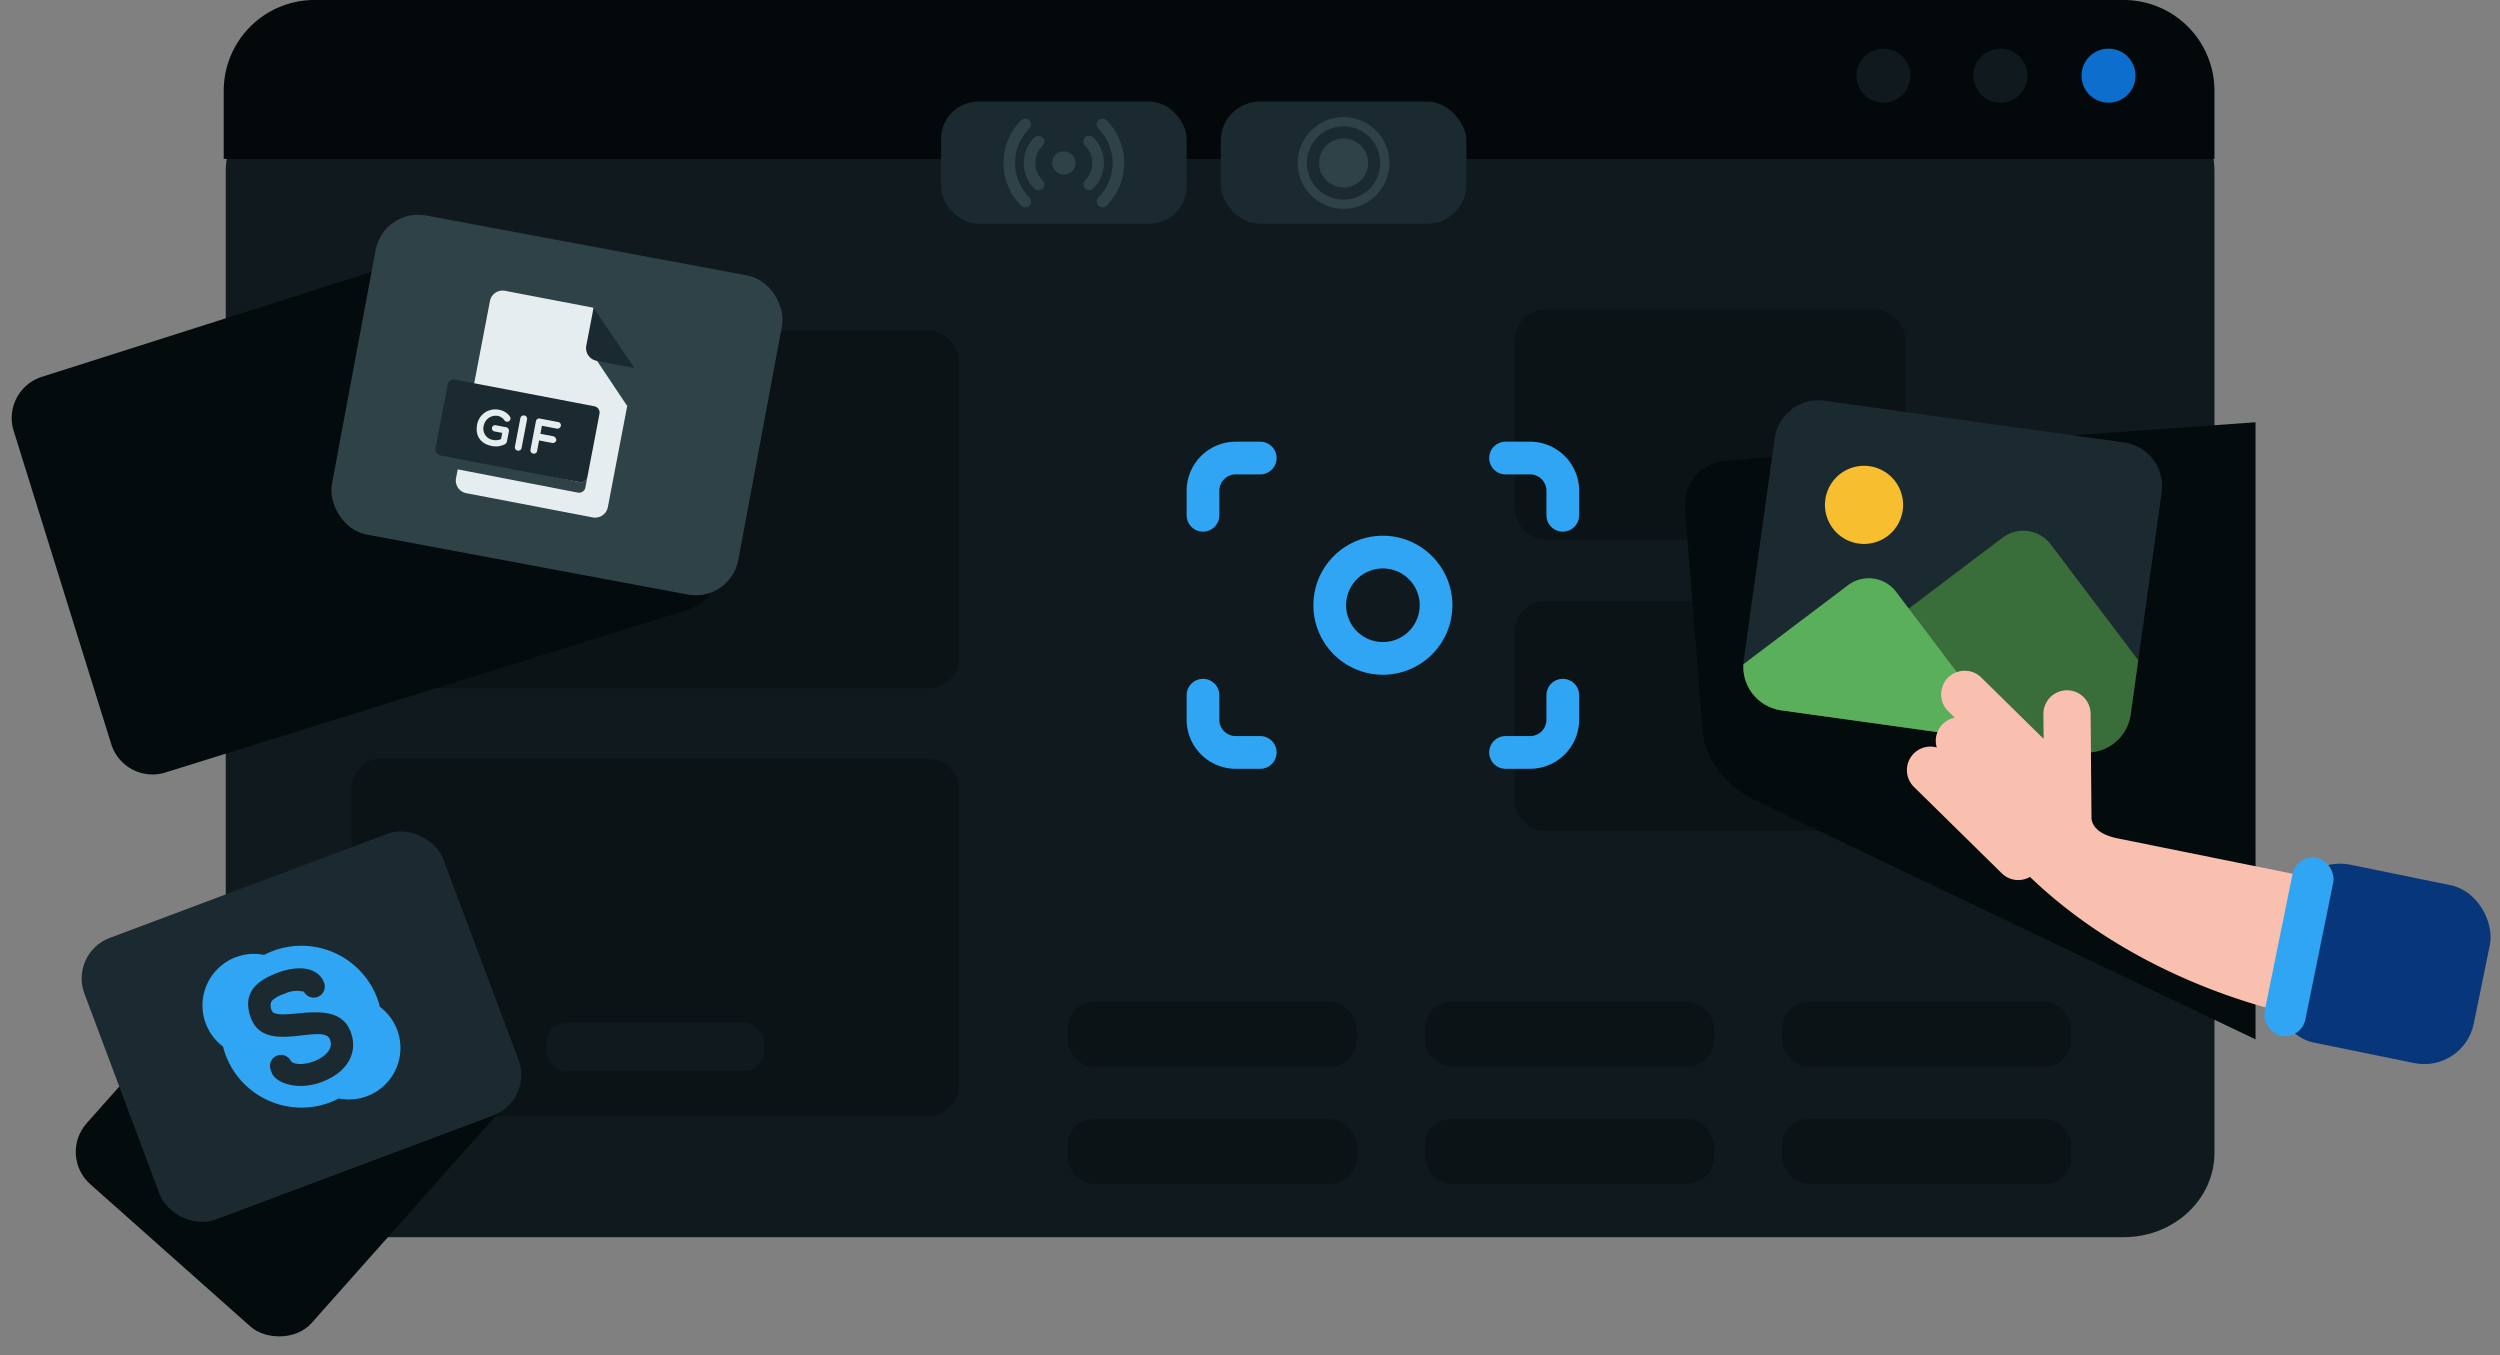 <svg xmlns="http://www.w3.org/2000/svg" width="742.275" height="402.416"><rect width="100%" height="100%" fill="#808080" stroke="none"/><g data-name="A Powerful User Interface" transform="translate(-359.917 -162.804)"><g data-name="Group 5959-2"><g data-name="Rectangle 1347-2"><path data-name="Rectangle 1470" d="M453.885 188.613h536.589c14.879 0 26.94 11.224 26.94 25.07v291.383c0 13.845-12.061 25.068-26.94 25.068H453.885c-14.879 0-26.941-11.223-26.941-25.068V213.683c0-13.846 12.062-25.07 26.941-25.07z" fill="#0f191e"/></g></g><rect data-name="Rectangle 1535" width="116.038" height="68.286" rx="9.054" transform="translate(809.676 254.74)" fill="#0b1316"/><rect data-name="Rectangle 1536" width="116.038" height="68.286" rx="9.054" transform="translate(809.676 341.243)" fill="#0b1316"/><path data-name="Path 7525" d="M1017.409 209.993v-20.225a26.965 26.965 0 00-26.968-26.968H453.308a26.965 26.965 0 00-26.968 26.964v20.225z" fill="#03090a"/><g data-name="Group 6238"><g data-name="Group 6235"><circle data-name="Ellipse 34" cx="8.022" cy="8.022" r="8.022" fill="#0f191e" transform="translate(911.084 177.249)"/></g><g data-name="Group 6236"><circle data-name="Ellipse 35" cx="8.022" cy="8.022" r="8.022" fill="#0f191e" transform="translate(945.848 177.249)"/></g><g data-name="Group 6237"><circle data-name="Ellipse 36" cx="8.022" cy="8.022" r="8.022" fill="#0d6ece" transform="translate(977.937 177.249)"/></g></g><g data-name="Group 6448"><path data-name="Path 7526" d="M864.949 372.914l.549 7.252s.509 12.965 15.788 20.368 148.325 70.872 148.325 70.872V288.174l-150.676 10.813z" fill="#030b0d"/><path data-name="Path 7527" d="M975.83 304.445l5.306 66.492a13.071 13.071 0 01-11.971 14.048l-89.62 7.152a15.163 15.163 0 01-1.687.017 12.976 12.976 0 01-12.219-10.952 6.287 6.287 0 01-.142-1.036l-5.306-66.492a13.071 13.071 0 0111.971-14.048l89.62-7.152a13.072 13.072 0 0114.048 11.971z" fill="#030b0d"/><g data-name="Group 6447"><path data-name="Path 7528" d="M1001.739 308.911l-9.2 66.066a13.07 13.07 0 01-14.727 11.125l-89.045-12.4a15.221 15.221 0 01-1.649-.349 12.977 12.977 0 01-9.562-13.336 6.2 6.2 0 01.086-1.042l9.2-66.066a13.071 13.071 0 0114.727-11.126l89.045 12.4a13.071 13.071 0 0111.125 14.728z" fill="#1b2a30"/><path data-name="Path 7529" d="M924.855 314.306a11.6 11.6 0 11-9.888-13.09 11.6 11.6 0 019.888 13.09z" fill="#f7be2f"/><path data-name="Path 7530" d="M994.786 358.831l-2.248 16.144a13.071 13.071 0 01-14.727 11.125l-89.045-12.4a15.219 15.219 0 01-1.649-.349l67.414-50.928a10.222 10.222 0 0114.247 1.984z" fill="#396d39"/><path data-name="Path 7531" d="M956.611 383.15l-67.846-9.45a15.206 15.206 0 01-1.649-.349 12.977 12.977 0 01-9.562-13.336l31.089-23.487a10.224 10.224 0 0114.247 1.984z" fill="#5aaf5a"/></g></g><g data-name="Group 6449" transform="translate(926.102 361.96)"><path data-name="Path 7532" d="M22.081 2.013l18.5 18.194-.062-7.4a7.01 7.01 0 0114.019-.117l.256 30.643c.052.053-.715 4.7 7.69 6.416s65.664 13.273 65.664 13.273l-7.84 40.123s-47.43-7.085-83.766-41.932a6.99 6.99 0 01-8.371-1.066L2.096 34.504a6.988 6.988 0 016.766-11.727 6.961 6.961 0 015.355-8.839l-1.965-1.932a7.011 7.011 0 019.83-10z" fill="#f9c0af"/><rect data-name="Rectangle 1537" width="60.39" height="53.908" rx="15" transform="rotate(11.551 -211.311 605.287)" fill="#08367a"/><rect data-name="Rectangle 1538" width="12.341" height="53.908" rx="6.17" transform="rotate(11.5 -211.858 601.77)" fill="#2fa5f4"/></g><rect data-name="Rectangle 1539" width="72.912" height="36.266" rx="11.617" transform="translate(722.378 192.963)" fill="#1b2a30"/><rect data-name="Rectangle 1540" width="72.912" height="36.266" rx="11.036" transform="translate(639.329 192.963)" fill="#1b2a30"/><g data-name="Group 6450" transform="translate(745.215 197.572)"><circle data-name="Ellipse 87" cx="13.619" cy="13.619" r="13.619" fill="#2e4247"/><circle data-name="Ellipse 88" cx="10.888" cy="10.888" r="10.888" transform="translate(2.73 2.73)" fill="#1b2a30"/><circle data-name="Ellipse 89" cx="7.285" cy="7.285" r="7.285" transform="translate(6.334 6.334)" fill="#2e4247"/></g><g data-name="Group 6451" fill="#2e4247"><path data-name="Path 7533" d="M675.785 207.736c-.069 0-.139 0-.208.01-.04 0-.08 0-.121.006-.081.007-.164.022-.245.035a.387.387 0 00-.083.012c-.1.018-.194.043-.292.07l-.033.009a3.419 3.419 0 00-1.459.866 3.424 3.424 0 00-1 2.1 3.185 3.185 0 00-.017.342 3.223 3.223 0 00.017.344 3.46 3.46 0 103.437-3.8z"/><path data-name="Path 7534" d="M684.55 203.626a1.729 1.729 0 10-2.442 2.447 7.227 7.227 0 010 10.233 1.729 1.729 0 102.442 2.448 10.683 10.683 0 000-15.129z"/><path data-name="Path 7535" d="M688.465 198.534a1.73 1.73 0 00-2.444 2.448 14.414 14.414 0 010 20.416 1.73 1.73 0 002.444 2.448 17.874 17.874 0 000-25.312z"/><path data-name="Path 7536" d="M669.461 203.628a1.728 1.728 0 00-2.445 0 10.683 10.683 0 000 15.129 1.729 1.729 0 102.442-2.447 7.227 7.227 0 010-10.233 1.729 1.729 0 00.003-2.449z"/><path data-name="Path 7537" d="M661.311 211.19a14.329 14.329 0 014.236-10.208 1.729 1.729 0 00-2.442-2.448 17.874 17.874 0 000 25.312 1.729 1.729 0 102.442-2.448 14.329 14.329 0 01-4.236-10.208z"/></g><g data-name="Group 6452" transform="translate(464.309 387.958)"><rect data-name="Rectangle 1541" width="180.361" height="106.14" rx="9.054" fill="#0b1316"/><rect data-name="Rectangle 1542" width="64.553" height="14.506" rx="5.972" transform="translate(57.904 78.383)" fill="#0f191e"/></g><g data-name="Group 6453"><rect data-name="Rectangle 1543" width="180.361" height="106.14" rx="9.054" fill="#0b1316" transform="translate(464.309 261.024)"/></g><rect data-name="Rectangle 1544" width="113.77" height="89.324" rx="12.832" transform="rotate(-48.381 751.648 -166.816)" fill="#030b0d"/><g data-name="Group 6454" transform="translate(380.477 405.844)"><rect data-name="Rectangle 1545" width="113.77" height="89.324" rx="12.832" transform="rotate(-20.556 110.147 19.974)" fill="#1b2a30"/><path data-name="Path 7538" d="M92.219 55.874a22.758 22.758 0 00-.812-2.639 24.06 24.06 0 00-31.017-13.9 22.69 22.69 0 00-2.509 1.149 15.295 15.295 0 00-12.206 27.227 22.888 22.888 0 00.815 2.637 24.061 24.061 0 0031.016 13.906 22.951 22.951 0 002.512-1.15 15.295 15.295 0 0012.2-27.229zM75.175 78.136c-7.926 3.019-14.049-.055-14.972-2.48l-.384-1.023a3.277 3.277 0 016.025-2.57c1.389 1.273 4.488.9 7-.059.251-.095 6.108-2.382 4.569-6.417-.734-1.954-3.639-1.76-8.319-1.218-5.633.649-12.633 1.459-15.118-5.056-3.139-8.237 2.915-11.631 7.729-13.467 6.824-2.6 12.3-1.471 13.952 2.869a3.278 3.278 0 01-5.951 2.719 8.3 8.3 0 00-5.8.589 10.406 10.406 0 00-3.439 1.793c-.532.525-1.053 1.357-.363 3.17.57 1.518 3.971 1.2 7.56.871 5.943-.55 13.338-1.233 15.866 5.4 2.367 6.194-.913 12.033-8.356 14.868z" fill="#2fa5f4"/></g><g data-name="Group 6455" transform="translate(676.866 495.013)" fill="#0b1316"><rect data-name="Rectangle 1546" width="85.871" height="19.297" rx="7.944"/><rect data-name="Rectangle 1547" width="85.871" height="19.297" rx="7.944" transform="translate(106.092)"/><rect data-name="Rectangle 1548" width="85.871" height="19.297" rx="7.944" transform="translate(212.183)"/></g><g data-name="Group 6456" transform="translate(676.866 460.224)" fill="#0b1316"><rect data-name="Rectangle 1549" width="85.871" height="19.297" rx="7.944"/><rect data-name="Rectangle 1550" width="85.871" height="19.297" rx="7.944" transform="translate(106.092)"/><rect data-name="Rectangle 1551" width="85.871" height="19.297" rx="7.944" transform="translate(212.183)"/></g><g data-name="Group 6460"><path data-name="Path 7552" d="M372.412 274.668l125.263-39.874 34 4.009 40.875 88.987a12.832 12.832 0 01-8.436 16.068l-155.104 48.31a12.832 12.832 0 01-16.068-8.436l-28.964-92.994a12.832 12.832 0 018.434-16.07z" fill="#030b0d"/><g data-name="Group 6457"><rect data-name="Rectangle 1553" width="122.748" height="96.372" rx="12.832" transform="rotate(10.58 -975.005 2670.766)" fill="#2e4247"/></g><g data-name="Group 6459"><path data-name="Path 7539" d="M509.86 249.148a3.835 3.835 0 00-4.474 3.037l-4.684 24.468-3.385 20.4-1.5 5.131-.5 2.583a3.835 3.835 0 003.04 4.471l37.557 7.19a3.837 3.837 0 004.475-3.037l5.748-30.031-1.346-11.953-6.836-5.227-1.806-12z" fill="#e6edef"/><path data-name="Path 7540" d="M546.141 283.347l-9.322-13.964c-.44-.659-.734-2.8.038-2.656l10.695 5 .747.355z" fill="#2e4247"/><path data-name="Path 7541" d="M532.08 305.962l-36.589-7.739-1.129 2.13-.117.657-.876.678 38.117 7.373a1.917 1.917 0 002.237-1.519l.234-1.221.125-.657.234-1.221a1.918 1.918 0 01-2.236 1.519z" fill="#2e4247"/><path data-name="Path 7542" d="M534.317 304.443a1.918 1.918 0 01-2.237 1.518l-41.313-7.908a1.919 1.919 0 01-1.519-2.238l3.595-18.778a1.918 1.918 0 012.237-1.518l5.589 1.07 35.724 6.838a1.919 1.919 0 011.519 2.237z" fill="#1b2a30"/><g data-name="Group 6458" fill="#e6edef"><path data-name="Path 7543" d="M509.886 294.672a5.8 5.8 0 01-3.935.555c-3.155-.6-5.046-2.836-4.362-6.409a5.451 5.451 0 016.557-4.332 5.009 5.009 0 013.17 1.977.991.991 0 01-1.581 1.193 3.219 3.219 0 00-1.937-1.352 3.643 3.643 0 00-4.256 2.888 3.383 3.383 0 002.755 4.231 3.887 3.887 0 002.382-.245l.352-1.844-2.252-.431a.935.935 0 11.351-1.835l3 .576a1.047 1.047 0 01.9 1.092l-.612 3.2a1.242 1.242 0 01-.532.736z"/><path data-name="Path 7544" d="M514.432 286.907a1.011 1.011 0 011.983.379l-1.641 8.571a1.011 1.011 0 01-1.983-.379z"/><path data-name="Path 7545" d="M520.82 289.218l-.457 2.388 3.827.732a1.182 1.182 0 01.878 1.274 1.062 1.062 0 01-1.255.692l-3.827-.732-.6 3.153a.908.908 0 01-1.08.758.972.972 0 01-.887-1.134l1.632-8.528a.966.966 0 011.244-.727l5.271 1.009a.953.953 0 01.873 1.133 1.054 1.054 0 01-1.246.819l-4.371-.837z"/></g><path data-name="Path 7546" d="M537.03 269.923l11.267 2.156-12.147-17.9-2.157 11.267a3.837 3.837 0 003.037 4.477z" fill="#1b2a30"/></g></g><g data-name="Group 6461" fill="#2fa5f4"><path data-name="Path 7547" d="M717.096 320.654a4.855 4.855 0 004.856-4.856v-7.284a4.861 4.861 0 014.856-4.856h7.284a4.856 4.856 0 000-9.712h-7.284a14.586 14.586 0 00-14.568 14.568v7.284a4.855 4.855 0 004.856 4.856z"/><path data-name="Path 7548" d="M814.215 293.946h-7.284a4.856 4.856 0 100 9.712h7.284a4.861 4.861 0 014.856 4.856v7.284a4.856 4.856 0 009.712 0v-7.284a14.585 14.585 0 00-14.568-14.568z"/><path data-name="Path 7549" d="M726.808 391.065h7.284a4.856 4.856 0 000-9.712h-7.284a4.861 4.861 0 01-4.856-4.856v-7.28a4.856 4.856 0 10-9.712 0v7.284a14.586 14.586 0 0014.568 14.564z"/><path data-name="Path 7550" d="M823.927 364.357a4.855 4.855 0 00-4.856 4.856v7.284a4.861 4.861 0 01-4.856 4.856h-7.284a4.856 4.856 0 100 9.712h7.284a14.585 14.585 0 0014.568-14.568v-7.28a4.855 4.855 0 00-4.856-4.86z"/><path data-name="Path 7551" d="M770.512 321.868a20.637 20.637 0 1020.637 20.638 20.661 20.661 0 00-20.637-20.638zm0 31.563a10.925 10.925 0 1110.926-10.925 10.939 10.939 0 01-10.926 10.925z"/></g></g></svg>